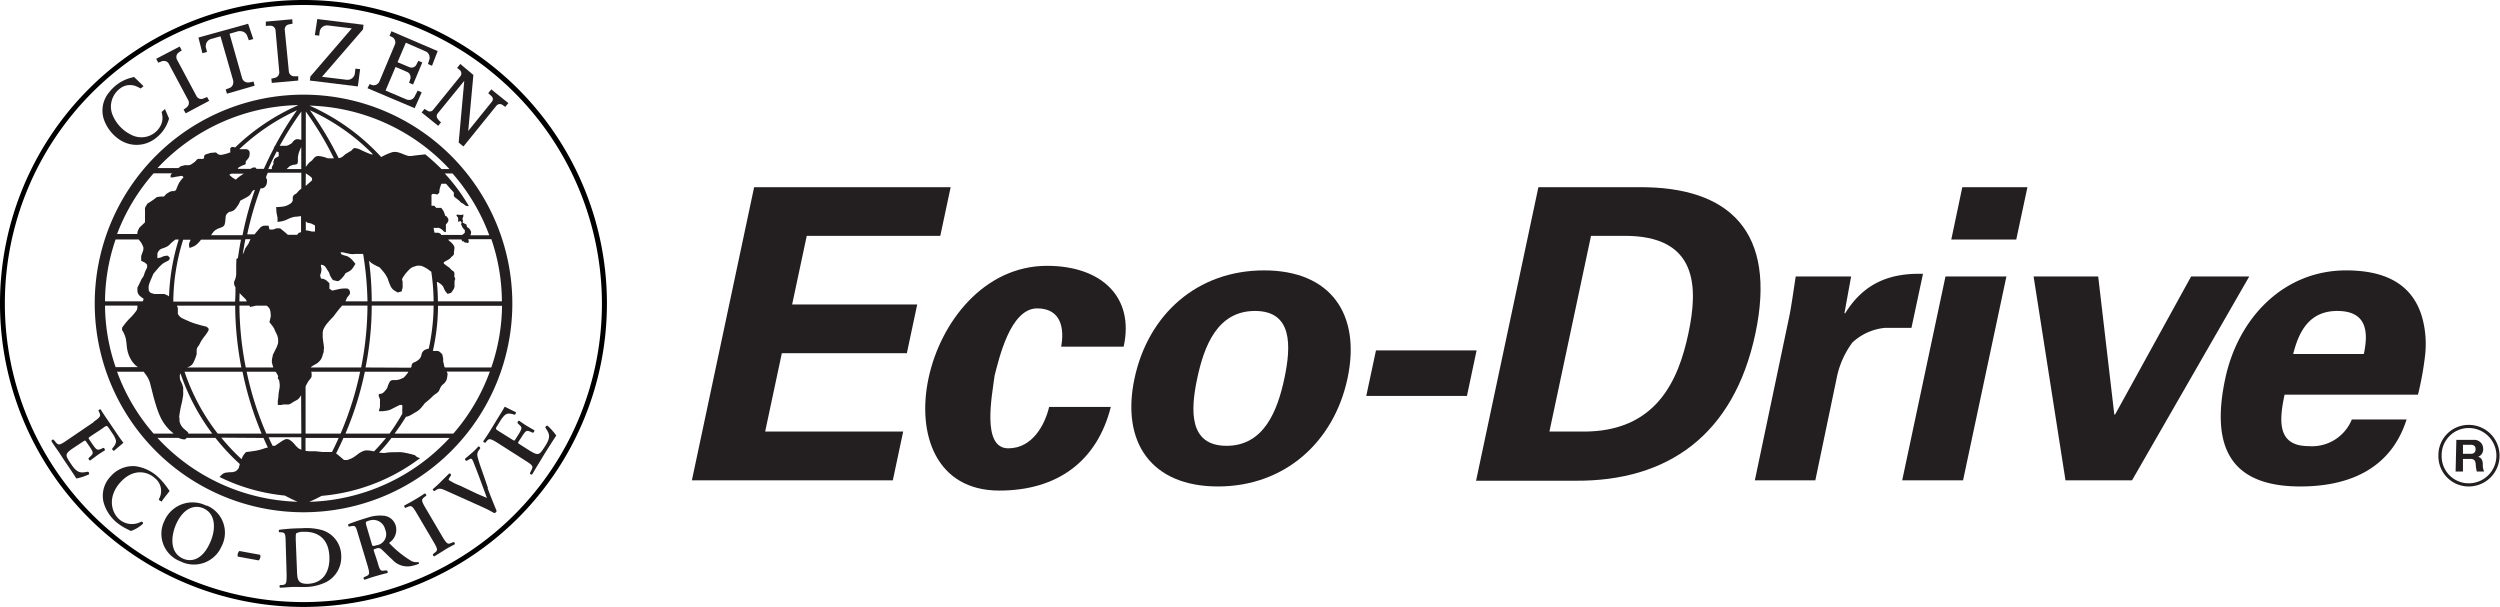 <svg xmlns="http://www.w3.org/2000/svg" viewBox="0 0 340.16 82.58"><defs><style>.cls-1{fill:#231f20;}</style></defs><title>Citizen_Eco-Drive_logo_lang</title><g id="Layer_2" data-name="Layer 2"><g id="Eco-Drive"><polyline class="cls-1" points="102.61 25.47 129.35 25.47 127.94 32.09 109.77 32.09 107.78 41.43 124.8 41.43 123.39 48.06 106.38 48.06 104.11 58.72 122.89 58.72 121.48 65.36 94.14 65.36 102.61 25.47"/><path class="cls-1" d="M144.38,47.19c.45-2.36.08-5.23-3.26-5.23-3.67,0-5.2,6.9-5.79,9.14C135,53.75,133.51,61,137.19,61c3.33,0,5-3.27,5.56-5.63h8.39c-1.85,7.36-7.24,11.38-15.18,11.38-8.56,0-11.25-7.64-9.62-15.29s7.56-15.29,16.12-15.29c7.36,0,11.93,4.2,10.43,11h-8.51"/><path class="cls-1" d="M165.72,66.19c-9.06,0-13.21-6-11.35-14.71S162.9,36.79,172,36.79s13.2,6,11.35,14.69S174.78,66.19,165.72,66.19Zm1.17-5.53c5.08,0,6.93-4.75,7.87-9.18s1.12-9.17-4-9.17-6.92,4.76-7.86,9.17-1.12,9.18,4,9.18"/><polyline class="cls-1" points="185.9 53.87 187.22 47.68 200.91 47.68 199.6 53.87 185.9 53.87"/><path class="cls-1" d="M209.32,25.47h13.59c12.46-.11,18.88,6.07,15.93,19.94s-12,20.06-24.4,20h-13.6Zm1.5,33.25h4.42c10.14.12,13.13-7,14.48-13.31S231.08,32,220.9,32.09h-4.42l-5.66,26.63"/><path class="cls-1" d="M251.87,37.62l-.91,5h.11c2.69-4.37,6.46-5.47,10.58-5.36l-1.57,7.35H256.5a7.52,7.52,0,0,0-4.46,2,12,12,0,0,0-2.15,4.91L247,65.36h-8.23l4.67-22.22c.25-1.16.58-3.47.89-5.52h7.57"/><path class="cls-1" d="M273,37.62l-5.9,27.74h-8.28l5.89-27.74Zm2.86-12.15-1.52,7.12h-8.84L267,25.47h8.84"/><polyline class="cls-1" points="276.7 37.62 285.49 37.62 287.68 56.4 287.79 56.4 298.13 37.62 306.04 37.62 290.09 65.36 281.04 65.36 276.7 37.62"/><path class="cls-1" d="M310.85,53.7c-.77,3.59-1,7,3.27,7A5.84,5.84,0,0,0,320,57.07h7.45c-2.17,6.85-8,9.12-14.47,9.12-9.5,0-12.18-5.36-10.21-14.65,1.77-8.34,8-14.75,16.45-14.75,5.2,0,9.13,1.77,10.41,6.63a13.61,13.61,0,0,1,.33,5A42.8,42.8,0,0,1,329,53.7Zm10.78-5.53c.65-3,.43-5.86-3.61-5.86-3.82,0-5.24,2.82-6,5.86h9.61"/><path class="cls-1" d="M41.29,12.88A28.41,28.41,0,1,0,69.71,41.29,28.42,28.42,0,0,0,41.29,12.88ZM61.15,23H60.07a28.43,28.43,0,0,0-2.21-2l-1.44.16a5,5,0,0,1-.54.07h-.11a1.26,1.26,0,0,1-.43-.08,5.2,5.2,0,0,1-.55-.21,5.11,5.11,0,0,0-.66-.22,1.18,1.18,0,0,0-.31-.05h-.11a1.34,1.34,0,0,0-.52.1,7.86,7.86,0,0,0-1.32.6h0a29.16,29.16,0,0,0-9.76-7A27,27,0,0,1,61.15,23ZM47.5,39.43a.5.5,0,0,0-.31-.18H46.9a4.05,4.05,0,0,0-.7.07l-1,.22-.38-.26,0-.74c-.12-.12-.23-.23-.35-.33a1.21,1.21,0,0,0-.79-.3h0l-.12-.4c0-.13.08-.26.11-.39a1.76,1.76,0,0,0,.06-.39.11.11,0,0,0,0,0,1.6,1.6,0,0,0,0-.23,2.79,2.79,0,0,1-.07-.4.09.09,0,0,1,.09-.08h0a1,1,0,0,1,.29.1.59.59,0,0,1,.18.13,3,3,0,0,1,.28.41c.07.11.14.23.22.34s.13.35.21.53a5.72,5.72,0,0,0,.37.58l.27.06a2.21,2.21,0,0,0,.35.08H46a.35.35,0,0,0,.16-.08,2,2,0,0,0,.34-.3l.32-.37A2.61,2.61,0,0,1,47,37.2a.72.72,0,0,1,.24-.14,2.21,2.21,0,0,0,.44-.26,1.23,1.23,0,0,0,.26-.25,7.22,7.22,0,0,0,.42-.65c-.14-.18-.28-.35-.43-.52a1.88,1.88,0,0,0-.25-.24,1.85,1.85,0,0,0-.34-.23,1,1,0,0,0-.3-.11,3,3,0,0,1-.48-.15.19.19,0,0,1-.11-.07.42.42,0,0,1-.09-.16.06.06,0,0,1,0,0,.11.11,0,0,1,0-.09h.29c.34.09.66.16,1,.22s.56,0,.84,0h.63l.23,0,.06,0A44.34,44.34,0,0,1,50,41H47c.08-.17.16-.34.22-.51a3.12,3.12,0,0,0,.33-.41.39.39,0,0,0,.07-.23s0,0,0,0A.65.65,0,0,0,47.5,39.43ZM49,20.35a2.88,2.88,0,0,0-.65-.2h-.06a.32.32,0,0,0-.19.05.18.18,0,0,0-.08.07.93.93,0,0,0-.19.21l-.86.52c-.11.11-.23.21-.35.31a1.08,1.08,0,0,1-.28.15l-.2.06h-.06A45.77,45.77,0,0,0,42.17,15a28.84,28.84,0,0,1,8.58,6L50.49,21A15.54,15.54,0,0,1,49,20.35Zm1.61,15.47a1.73,1.73,0,0,0,.32.2,5.34,5.34,0,0,0,.68.33,9,9,0,0,1,.8.94c.12.2.24.41.35.62A6.83,6.83,0,0,0,53.18,39a1.42,1.42,0,0,0,.51.55l.43.25.55-.16c0-.17.08-.33.11-.51a1.12,1.12,0,0,0,0-.32s0-.07,0-.11,0-.24,0-.36L54.7,38a2.93,2.93,0,0,1,.21-.39,5.48,5.48,0,0,1,.34-.46c.16-.19.32-.36.49-.53a1.36,1.36,0,0,1,.5-.31l.5-.16.42,0a1.48,1.48,0,0,1,.48.15,4.81,4.81,0,0,1,.78.48l.26.19A29.1,29.1,0,0,1,59,41H50.58a42.41,42.41,0,0,0-.37-5.52A3.92,3.92,0,0,0,50.58,35.82Zm-9-20.64a43.57,43.57,0,0,1,3.82,6.36l-.84,0a4.89,4.89,0,0,0-1.21-.31h-.09a.65.65,0,0,0-.36.1l-.15.12c-.12.13-.22.24-.32.37l-.34.27a2.09,2.09,0,0,0-.2.22c-.11.13-.21.26-.31.4Zm0,8.4h0l.32.22a3.68,3.68,0,0,1,.44.34.32.32,0,0,1,.09.16v.23c-.29.27-.57.51-.87.77Zm0,6.53s0,0,0,0a1,1,0,0,0,.28.22l.14,0,.38.11.15.08a2.14,2.14,0,0,1,.3.17v.81h-.45a3.69,3.69,0,0,0-.72-.15h-.08Zm-4-1.33a3.57,3.57,0,0,0,.1.57c0,.07,0,.13.05.2a1.18,1.18,0,0,1,0,.2v.09a1.48,1.48,0,0,1,0,.21l0,.15.59-.09.29-.08a3.66,3.66,0,0,0,.46-.18,3.14,3.14,0,0,1,.57-.24,2.59,2.59,0,0,1,.48-.12c.27,0,.54-.06.81-.08V31.6l-.06,0-.3.11c0,.05-.07.11-.11.17l-.06.07H39.17c-.34-.31-.69-.6-1.06-.88h-.54l-.23.11-.22.05-.45,0h0l-.13-.52h0a6,6,0,0,0-.61,0,1.38,1.38,0,0,0-.27.08l-.21.14c-.23.26-.45.51-.67.78a2.09,2.09,0,0,1-.14.17h-1a44,44,0,0,1,1.82-6.26h.28a.75.75,0,0,0,.39-.29,1,1,0,0,0,.19-.53v0a1.64,1.64,0,0,0,0-.38c0-.05-.07-.1-.1-.16s0-.05,0-.08a1.16,1.16,0,0,1,0-.18c.08-.17.15-.33.22-.5H41v2.17l-.24.19a3.7,3.7,0,0,0-.38.42l-.41.27-.14.25a2,2,0,0,1,0,.34.83.83,0,0,1,0,.15.81.81,0,0,1-.34.43,2.41,2.41,0,0,1-.87.37,7.65,7.65,0,0,1-.81.08h-.16a.1.1,0,0,0-.07,0l0,.07ZM32.14,36c0,.26,0,.51,0,.77s0,.35,0,.53A2.61,2.61,0,0,1,32,38l-.09.2a.83.83,0,0,0-.06.21.77.77,0,0,0,0,.15.82.82,0,0,0,.07.31l.12.24c0,.65,0,1.27-.06,1.93H23.58a28.67,28.67,0,0,1,1.34-8.42h1l0,.05a2.92,2.92,0,0,0-.19.49.48.48,0,0,0,0,.2v0a.5.5,0,0,0,0,.12l.06.26a4.86,4.86,0,0,0,.63-.25,1.17,1.17,0,0,0,.26-.17,3.74,3.74,0,0,0,.67-.71s0,0,0,0h5.44c-.17.85-.3,1.67-.42,2.53l-.09,0,0,0a.3.3,0,0,0-.12.2,2.86,2.86,0,0,0,0,.42A1.93,1.93,0,0,0,32.14,36Zm-9.2-1.13-.1-.07a.48.48,0,0,0-.2,0h0a1.68,1.68,0,0,0-.39.07l-.4.17-.43.09a3.1,3.1,0,0,1,0-.43.68.68,0,0,1,0-.2.94.94,0,0,1,.15-.32.92.92,0,0,1,.26-.26l.12-.07a4.71,4.71,0,0,0,.71-.27,1.46,1.46,0,0,0,.41-.29,4.66,4.66,0,0,1,.82-.7h.43A29.1,29.1,0,0,0,23,40.32h0l-.19-.12L22.36,40H22l-1,0-.47-.13-.16-.14-.06-.09a.41.41,0,0,1-.08-.24v-.1a1.5,1.5,0,0,1,0-.37,2.25,2.25,0,0,1,.09-.35c.08-.2.15-.4.24-.6l.31-.73.68-.8a5.41,5.41,0,0,1,.54-.53,1.77,1.77,0,0,1,.32-.21l.5-.26a.2.2,0,0,0,.07-.06l.06-.09.08-.21C23.07,35,23,35,22.94,34.9ZM33.8,20.41a.68.68,0,0,0-.3-.11h-.36l-.57,0h0A28.83,28.83,0,0,1,40.41,15a44.45,44.45,0,0,0-3,4.87s0,0,0,0a.19.19,0,0,0-.08.1,1,1,0,0,0-.09.24c-.48.92-.91,1.82-1.34,2.77h-1l-.14-.19h-.21a.6.6,0,0,0-.32.1l-.15.09H32.34l.12-.19.5-.27a1.91,1.91,0,0,0,.36-.13.23.23,0,0,0,.11-.11.2.2,0,0,0,0-.08,1.85,1.85,0,0,0,0-.23,5.54,5.54,0,0,0,.37-.45.91.91,0,0,0,.16-.44,2.15,2.15,0,0,0,0-.43A2.26,2.26,0,0,0,33.8,20.41ZM37.18,22a.19.19,0,0,0,0,.08l.05.17-.24.5V23H36.5c.36-.82.73-1.59,1.15-2.39l.27.11a1.48,1.48,0,0,0,0,.21v0a1,1,0,0,1,0,.17l0,.17-.36.18a.94.94,0,0,0-.12.09l-.06.05a.67.67,0,0,0-.11.18.41.41,0,0,0,0,.16Zm-4,1.63a7.74,7.74,0,0,0-.67.44,4.83,4.83,0,0,0-.42.37l-.37-.22a1.18,1.18,0,0,1-.18-.13l-.35-.31.27-.15Zm-1.92,5.2a1.89,1.89,0,0,0,.36-.11,1.18,1.18,0,0,0,.37-.26,5.32,5.32,0,0,0,.55-.79l.16-.37.82-.43a2.49,2.49,0,0,0,.38-.25.91.91,0,0,0,.17-.17c.08-.12.14-.23.2-.34a.36.36,0,0,1,.07-.1.62.62,0,0,1,.25-.17l.09,0A45,45,0,0,0,33,32H28.67l.1-.06c.08-.13.16-.24.25-.36a1.58,1.58,0,0,1,.3-.28l.35-.2a3.32,3.32,0,0,0,.62-.24.5.5,0,0,0,.2-.18.48.48,0,0,0,.08-.16,2.84,2.84,0,0,0,.08-.42l.07-.74c.05-.1.1-.2.16-.3L31,29A.62.62,0,0,1,31.31,28.78Zm1.3,11c.27.3.54.57.84.85a3.54,3.54,0,0,1,.19.33H32.58C32.58,40.6,32.59,40.22,32.61,39.82Zm.79-6a3.55,3.55,0,0,1-.32.78c.11-.7.22-1.36.36-2.06h.7l-.06.1c-.07.16-.14.31-.2.47ZM39,23l.11-.1.31-.29a3.82,3.82,0,0,1,.53-.2l.16,0,.16-.05.07,0,.13-.09a1.65,1.65,0,0,0,.06-.32.78.78,0,0,0,0-.22v-.06l0-.27.09-.5c.09-.26.19-.5.3-.75a.91.91,0,0,0,.07-.14V23Zm1.82-4a.59.59,0,0,0-.19-.05h-.07a.59.59,0,0,0-.23,0,.67.67,0,0,0-.3.16l-.11.09c-.06.08-.12.15-.17.23s-.26.18-.4.26a1,1,0,0,1-.41.15l-.45,0-.43,0A45,45,0,0,1,41,15.18V19Zm-.3-4.66A29.28,29.28,0,0,0,32,20.06L31.7,20h0a.47.47,0,0,0-.16,0l-.08.05-.13.14a1.25,1.25,0,0,0,0,.19s0,.07,0,.12a.13.13,0,0,1,0,.06.66.66,0,0,1,0,.14.09.09,0,0,1,0,.05l-.07,0a5,5,0,0,1-1.14.32H30a.58.58,0,0,1-.36-.12.28.28,0,0,1-.09-.06l-.16-.15-.73.06L28,21,28,21l-.08.05-.09.09a.53.53,0,0,0-.06.1s0,.06,0,.09,0,.13,0,.2a1.21,1.21,0,0,1-.2.09.17.17,0,0,1-.1,0,.5.5,0,0,1-.17,0h-.07a.5.5,0,0,0-.17,0l-.08,0-.17.07a3.58,3.58,0,0,1-.26.29,1.39,1.39,0,0,1-.19.15l-.38.26a1.81,1.81,0,0,1-.31.09h-.17l-.36,0-.57.15-.29.24H21.43A27,27,0,0,1,40.52,14.3ZM20.9,23.58h2.53a.8.8,0,0,0-.13.13.33.33,0,0,0-.09.21V24a.68.68,0,0,0,0,.14l.12,0,.06,0h.16l.33-.08.48-.07a1.27,1.27,0,0,1,.34-.05h0a.19.19,0,0,1,.1,0l.06.05a1.34,1.34,0,0,1,.11.14,5.29,5.29,0,0,0-.53.64,3,3,0,0,0-.19.35c-.12.25-.21.5-.31.76l-.27.13-.25,0a.89.89,0,0,0-.35.11c-.15.08-.29.17-.44.27l-.32.35H22a4.91,4.91,0,0,0-.67.08c-.23.19-.46.36-.71.53a6.26,6.26,0,0,1-.55.34l-.25.41a1.89,1.89,0,0,0-.09.21,1.26,1.26,0,0,0,0,.28c0,.14,0,.28,0,.42s0,.27,0,.42,0,.37,0,.56v.26l-.76.72a4.39,4.39,0,0,0-.21.44.93.93,0,0,0-.07.33.31.31,0,0,0,0,.1v0H15.93A26.91,26.91,0,0,1,20.9,23.58Zm-5.17,9h3.13l.33.4a4.78,4.78,0,0,1,.23.45,2.34,2.34,0,0,1,.09.24.59.59,0,0,1,0,.14v0a.38.38,0,0,1,0,.1,1.22,1.22,0,0,1-.06.26l-.24.66v.58h0a.06.06,0,0,0,0,.06,3,3,0,0,0,.4.21.62.62,0,0,1,.17.11,1.14,1.14,0,0,1,.24.25l0,.37a5.47,5.47,0,0,0-.33.69l-.09.28a1,1,0,0,1-.11.26l-.06.1-.14.18-.48,1a2.12,2.12,0,0,0-.11.21s0,.07,0,.11a.82.82,0,0,0,0,.26s0,.07,0,.1a1,1,0,0,0,.1.37l.07.11.15.19.53.4-.12.33H14.29A26.27,26.27,0,0,1,15.73,32.58ZM37,49.35c.06.23.12.43.19.65H33.44a44.14,44.14,0,0,1-.86-8.42h1.36l.09.19c.27-.05.53-.12.8-.18a0,0,0,0,1,0,0h1.45a.84.84,0,0,1,.18.15,1.28,1.28,0,0,1,.23.29,1.39,1.39,0,0,1,.1.33,4.32,4.32,0,0,1,.05.62.34.34,0,0,1,0,.1l-.18.76c.16.19.31.38.46.58a2.34,2.34,0,0,1,.27.49c0,.06,0,.11.07.17l.26.54a4.05,4.05,0,0,1,.12.5.93.93,0,0,1,0,.24,1.76,1.76,0,0,1,0,.31,4.57,4.57,0,0,1-.22.62l-.5,1c0,.17-.07.34-.1.51A.9.9,0,0,0,37,49,1.73,1.73,0,0,0,37,49.35ZM29.63,59a28.44,28.44,0,0,1-4.52-8.42H33A44,44,0,0,0,35.6,59Zm6.22.59c.2.44.39.86.6,1.3A4.26,4.26,0,0,0,36,61a6.78,6.78,0,0,1-1.23.33c-.44.07-.85.13-1.29.18-.11.11-.2.23-.3.35a1.47,1.47,0,0,0-.21.36c0,.09-.08.17-.11.25a28.11,28.11,0,0,1-2.75-2.92Zm-11.79-18H32A44.94,44.94,0,0,0,32.84,50H25.46l.27-.11a.56.56,0,0,0,.17-.09,1.12,1.12,0,0,0,.38-.4,6.07,6.07,0,0,0,.48-1.22,1.7,1.7,0,0,1,0-.22c0-.13,0-.25,0-.37a1.25,1.25,0,0,1,.07-.26,1.37,1.37,0,0,1,.13-.2,2.39,2.39,0,0,0,.32-.56,5.77,5.77,0,0,1,.52-.77,5.63,5.63,0,0,0,.58-.86.23.23,0,0,0,0-.11.2.2,0,0,0,0-.11.27.27,0,0,0-.07-.08,1.29,1.29,0,0,0-.21-.19c-.53-.12-1-.25-1.55-.42s-.9-.34-1.35-.54l-.45-.21a1.4,1.4,0,0,1-.33-.26l-.22-.29v-.79C24.17,41.82,24.12,41.7,24.06,41.58Zm.32,15.15A14.42,14.42,0,0,1,24.69,55c.1-.4.17-.81.23-1.22a3.89,3.89,0,0,0,0-.59v-.05a1.93,1.93,0,0,0,0-.42,3.38,3.38,0,0,0-.31-.82,1.22,1.22,0,0,1-.14-.59,1.27,1.27,0,0,1,0-.28.85.85,0,0,1,.09-.22A29.28,29.28,0,0,0,28.88,59H25.61a.23.23,0,0,0,0-.12.15.15,0,0,0-.06-.09,5.58,5.58,0,0,0-.46-.39,2,2,0,0,1-.41-.46,2,2,0,0,1-.25-.61,1.67,1.67,0,0,1,0-.39A1.55,1.55,0,0,1,24.38,56.73ZM14.29,41.58h4.4a2.28,2.28,0,0,1,0,.26.8.8,0,0,1-.13.43,7.52,7.52,0,0,1-1,1.14,10.66,10.66,0,0,0-.95,1.18v.33l.18.28c.07.15.14.3.2.46a3.32,3.32,0,0,1,.15.54c.06.38.1.74.13,1.13l.07.36a4.07,4.07,0,0,0,.4,1.09,3.55,3.55,0,0,0,.39.59,2.53,2.53,0,0,0,.64.58l.09,0H15.73A26.27,26.27,0,0,1,14.29,41.58Zm1.64,9h3.62l.38.52a3.26,3.26,0,0,1,.24.4c.08.17.15.33.21.49l.54,2.12c.13.44.25.87.39,1.31a11.49,11.49,0,0,0,.56,1.41,6,6,0,0,0,.84,1.28l.33.37.59.52H20.9A26.73,26.73,0,0,1,15.93,50.58Zm5.5,9h2.86l0,0a2.58,2.58,0,0,0,.63.2H25a.58.58,0,0,0,.18,0,.39.39,0,0,0,.1-.08l.13-.12h3.9a29.41,29.41,0,0,0,3.32,3.56l-.15.56a3.73,3.73,0,0,1-.26.3.69.69,0,0,1-.3.17,2.21,2.21,0,0,1-.35.08h-.07a4.77,4.77,0,0,0-.76.06,1.18,1.18,0,0,0-.36.12l-.16.12c-.12.11-.24.23-.35.35a25.77,25.77,0,0,0,8.89,2.53c.58.31,1.13.58,1.73.84A27,27,0,0,1,21.43,59.59ZM41,61.19a1.79,1.79,0,0,1-.39-.2,3.24,3.24,0,0,1-.38-.36,4.13,4.13,0,0,0-.34-.39,2.56,2.56,0,0,0-.48-.39.67.67,0,0,0-.3-.1h0a.56.56,0,0,0-.23,0,3.46,3.46,0,0,0-.6.32l-.87.59-.32,0c-.19-.39-.37-.76-.54-1.16H41ZM41,59H36.24a43.43,43.43,0,0,1-2.68-8.42h3.93l.15.21a3,3,0,0,1,.21.4l-.06.27.18.26a6,6,0,0,1,.09.61c0,.07,0,.14,0,.21A2.63,2.63,0,0,1,38,53a7.12,7.12,0,0,0-.13,1.12,3.35,3.35,0,0,0-.07.44,1.79,1.79,0,0,0,0,.23.81.81,0,0,0,0,.15c0,.05,0,.1,0,.16l.26,0h.09a.39.39,0,0,0,.15,0l.24-.07h.52a.59.59,0,0,0,.23,0,1.33,1.33,0,0,0,.38-.18,5,5,0,0,1,.63-.37,1.78,1.78,0,0,0,.27-.17,1,1,0,0,0,.17-.19,2.12,2.12,0,0,0,.23-.35Zm3.09-11.54a6.7,6.7,0,0,0-.1-.9l-.08-.63c0-.23,0-.44,0-.67a1.8,1.8,0,0,1,.06-.32c0-.09.07-.18.11-.27s.13-.24.2-.35a3.5,3.5,0,0,1,.33-.43c.24-.28.48-.54.74-.8.37-.49.74-1,1.13-1.42l.07-.09H50A44.14,44.14,0,0,1,49.14,50H42.28a.68.68,0,0,1,.12-.12l.24-.16.52-.29a3.89,3.89,0,0,0,.36-.34,1.64,1.64,0,0,0,.34-.62l.06-.23a2.42,2.42,0,0,0,.12-.35,1.39,1.39,0,0,0,0-.35Zm7.43,6.35a1.13,1.13,0,0,0,.08.26,2,2,0,0,1,.1.26,1.48,1.48,0,0,1,0,.21,2.28,2.28,0,0,1,0,.26v.09a1.55,1.55,0,0,1,0,.22.58.58,0,0,1,0,.19c0,.19-.1.37-.14.56a.11.11,0,0,0,.1.09h.15l.29,0,.51-.07a2.31,2.31,0,0,0,.53-.15l.55-.28.7-.35a.8.8,0,0,1,.21,0l.08,0a.17.17,0,0,1,.06.12,1.06,1.06,0,0,1,0,.25v.17a1.67,1.67,0,0,0,0,.32.85.85,0,0,0,0,.23.69.69,0,0,1,0,.1A29.21,29.21,0,0,1,53,59H47a44,44,0,0,0,2.64-8.42h5.93l-.12.2a5,5,0,0,1-.52.6,5.59,5.59,0,0,1-.61.26l-.34.07h-.44a1,1,0,0,0-.34.07A.5.5,0,0,0,53,52a3.73,3.73,0,0,0-.31.78,3.41,3.41,0,0,1-.37.48,1,1,0,0,1-.29.24l-.18.09-.3,0v.17Zm1,5.78c-.53.64-1.05,1.24-1.63,1.83l-.23-.05a4.41,4.41,0,0,0-.73-.09h0a1.4,1.4,0,0,0-.41.06.85.85,0,0,0-.22.09,3.55,3.55,0,0,0-.43.23c-.22.18-.44.34-.68.5a2.22,2.22,0,0,1-.55.29l-.38.14-.45,0L46.12,62q-.19-.16-.39-.3c.35-.71.68-1.39,1-2.11ZM49.74,50a44.11,44.11,0,0,0,.84-8.42H59a28.83,28.83,0,0,1-.66,5.86l-.05,0a4.34,4.34,0,0,0-.47.16.48.48,0,0,0-.17.12.91.91,0,0,0-.3.55,1.13,1.13,0,0,1-.32.61,2.12,2.12,0,0,1-.72.44.47.47,0,0,0-.24.2.73.73,0,0,0-.06.21.86.86,0,0,1-.09.3ZM42.3,51.43a.62.62,0,0,0,.1-.22.39.39,0,0,0,0-.15v-.33l-.07-.15H49A44.13,44.13,0,0,1,46.34,59H41.58V52.56c.13-.24.25-.47.39-.71A3.39,3.39,0,0,0,42.3,51.43Zm3.78,8.16c-.29.65-.58,1.27-.91,1.91l-.37,0h-.21l-.71,0h0l-.92-.1h-.39c-.33,0-.64,0-1-.05V59.59Zm-4,8.69c.58-.25,1.12-.51,1.68-.81a25.92,25.92,0,0,0,13.39-5.13l-.4-.15-.31-.26a12.31,12.31,0,0,0-1.8-.4,3.94,3.94,0,0,0-.6,0h-.16c-.53,0-1,0-1.57.11l-.74-.05c.6-.64,1.15-1.27,1.69-2h7.91A27,27,0,0,1,42.06,68.28ZM61.68,59h-8c.57-.76,1.07-1.5,1.57-2.31h0a.32.32,0,0,0,.14,0,2.59,2.59,0,0,0,.63-.29L56.7,56a2.42,2.42,0,0,0,.57-.48,8.06,8.06,0,0,0,.53-.66,13.43,13.43,0,0,0,1.26-1.12,4,4,0,0,0,.47-.33,1.12,1.12,0,0,0,.18-.2,1.36,1.36,0,0,0,.1-.21,2.41,2.41,0,0,1,.15-.33,1.41,1.41,0,0,1,.34-.39,1.46,1.46,0,0,0,.38-.44.79.79,0,0,0,.12-.3,4.19,4.19,0,0,0,.1-.71l-.12-.27h5.87A26.73,26.73,0,0,1,61.68,59Zm5.17-9H60.52a.61.61,0,0,1-.05-.12,2,2,0,0,1-.07-.23c0-.15-.07-.3-.1-.46l0-.4-.11-.56a2.53,2.53,0,0,0-.37-.36.55.55,0,0,0-.35-.12h-.19a1.53,1.53,0,0,1-.3,0h-.08a28.83,28.83,0,0,0,.7-6.14h8.71A26.55,26.55,0,0,1,66.85,50Zm1.44-9H59.58a25.55,25.55,0,0,0-.14-2.62l.12,0a3.28,3.28,0,0,1,.31.2,1.16,1.16,0,0,1,.24.2l.17.18c.07.16.13.31.21.47a1.79,1.79,0,0,0,.22.34l.19.22.47-.14a3.3,3.3,0,0,0,.34-.49.92.92,0,0,0,.14-.48,2.72,2.72,0,0,1,0-.49s0-.09,0-.15.06-.19.1-.29l-.13-.31v-.09a1.9,1.9,0,0,0,0-.41.37.37,0,0,0-.08-.18.34.34,0,0,0-.09-.08l-.21-.14a2.5,2.5,0,0,0-.22-.24.53.53,0,0,0-.14-.12c-.24-.17-.46-.33-.69-.51a.09.09,0,0,1,0-.08s0,0,0,0v-.12l.34-.2.13-.06a2.9,2.9,0,0,0,.41-.27l.18-.21.18-.15a.46.46,0,0,0,.13-.21,1.26,1.26,0,0,0,0-.28l.07-.42a.88.88,0,0,0,0-.16.08.08,0,0,0,0,0,.48.48,0,0,0-.1-.31,1.52,1.52,0,0,0-.3-.37,2.45,2.45,0,0,0-.35-.29L61,32.58h1.8s0,0,0,0a.25.25,0,0,0,0,.09l.12.17.15,0,.11.11a.35.35,0,0,0,.14.06h.15l.15.05h0a.07.07,0,0,0,.07,0,.38.38,0,0,0,.09-.13c0-.09,0-.18-.05-.27a.49.49,0,0,0,0-.11h3.13A26.55,26.55,0,0,1,68.29,41ZM64,32h0a1.17,1.17,0,0,0,.09-.24.18.18,0,0,0,0-.1h0a.37.37,0,0,0,0-.15,1.16,1.16,0,0,0-.14-.24c0-.07-.09-.13-.13-.19l-.29-.21-.05-.3-.29-.16a1.71,1.71,0,0,1-.23-.13.13.13,0,0,1,0-.06.2.2,0,0,1,.06-.14l-.08-.17,0-.15a.08.08,0,0,1,0,0v0l0-.1a.58.58,0,0,0,.1-.21.28.28,0,0,0,0-.09h0a1.5,1.5,0,0,0,0-.2l-.21.08a.63.63,0,0,1-.19,0h0a3.41,3.41,0,0,1-.46-.05l-.07.09a.43.43,0,0,0,0,.05s0,0,0,0l.08.12.15.19v.52l.09,0h0a.05.05,0,0,0,.05,0l.06-.06a.08.08,0,0,1,.07,0,.09.09,0,0,1,.07,0,.27.27,0,0,1,.11.2h0a.14.14,0,0,1,0,.07.33.33,0,0,0-.05.15h0s0,0,0,.05l.08.12.09.22a.71.71,0,0,0,.1.14,3,3,0,0,0,.24.26l0,.34a2.29,2.29,0,0,1-.23.21l-.14.11H60a.08.08,0,0,1,0,0v-.05s0,0,0-.07a0,0,0,0,1,0,0l-.22-.13a.59.59,0,0,0-.22-.05h0l-.31,0-.12,0A3.84,3.84,0,0,1,59,31a3.69,3.69,0,0,0,.58,0l.13,0a3.41,3.41,0,0,1,.33.17l.13.1.25.24a.71.71,0,0,0,.15.08.11.11,0,0,0,.1-.1l0-.36,0,0,0,0s0,0,0,0v-.1l0-.47c0-.06.11-.12.15-.18a.21.21,0,0,0,.06-.1A.47.47,0,0,0,61,30h0a.65.65,0,0,0,0-.2.54.54,0,0,0-.07-.13,2.23,2.23,0,0,0-.19-.24l-.19-.1c0-.14-.07-.27-.12-.4a.94.94,0,0,0-.1-.23,4,4,0,0,0-.3-.42l-.32,0-.35,0-.15-.15L59.12,28,59,28a1.42,1.42,0,0,0-.29,0c0-.13,0-.25,0-.38a.2.2,0,0,0,0-.07c0-.05,0-.09,0-.14,0-.25,0-.49,0-.74h0a.13.13,0,0,1,0-.09.21.21,0,0,1,0-.06l.12-.13.21,0,.15,0,.3.09.21-.19a1,1,0,0,0,.08-.11s0,0,0-.06,0-.26.05-.39a1.14,1.14,0,0,1,.06-.25,3.9,3.9,0,0,1,.17-.48l.63,0c.35.41.69.8,1.06,1.19l0,.25,0,.19a.52.52,0,0,0,.1.18l.19.14.47.38.13.14a.75.75,0,0,0,.17.14l.23.12.28.22a.4.4,0,0,0,.23.08,1,1,0,0,0,.24,0,25.26,25.26,0,0,0-3.28-4.43h1.06a26.91,26.91,0,0,1,5,8.41H64"/><path class="cls-1" d="M43.85,61.44h0l.71,0h.21Z"/><path class="cls-1" d="M62.77,10a.58.58,0,0,1-.12.36l-3.73,4.6a.56.56,0,0,1-.43.21.48.48,0,0,1-.24-.06,3,3,0,0,1-.48-.3l-.4.49,2.25,1.82.39-.48a2.42,2.42,0,0,1-.47-.49.55.55,0,0,1-.12-.35.61.61,0,0,1,.13-.36L63.17,11l-.76,8.4.65.53,4.48-5.54a.61.61,0,0,1,.47-.23.56.56,0,0,1,.33.1l.41.28.42-.51-2.32-1.87-.42.52c.16.14.31.27.46.42a.52.52,0,0,1,.17.39.61.61,0,0,1-.12.33l-3.23,4,.7-7.62L62.63,8.7l-.43.54.36.29A.62.62,0,0,1,62.77,10Z"/><path class="cls-1" d="M57.38,12.56l-.55-.23-.43.83a.83.83,0,0,1-.74.44,1,1,0,0,1-.33-.06l-2.87-1.22,1.36-3.21,1.58.68a.73.73,0,0,1,.45.67.59.59,0,0,1,0,.23c-.06.2-.13.39-.19.58l.54.23,1.26-3-.53-.22a4.59,4.59,0,0,0-.26.49A.74.74,0,0,1,56,9.2a.68.68,0,0,1-.29-.06l-1.62-.68,1.13-2.65L57.93,7a.88.88,0,0,1,.52.79.89.89,0,0,1,0,.22c-.08.24-.14.46-.22.7l.55.24.77-2L53.26,4.25,53,4.88l.28.12a.84.84,0,0,1,.51.77.71.71,0,0,1-.07.32l-2.1,5a.84.84,0,0,1-.77.51.78.78,0,0,1-.33-.07l-.22-.09L50,12l6.42,2.72Z"/><path class="cls-1" d="M49,9.41l-.64-.07-.08.68a1,1,0,0,1-.95.84h-.12l-3.4-.41L49.39,4l.07-.63-6.29-.78-.33,2.19.59.07.07-.56a1,1,0,0,1,1-.83h.11l3.26.4-5.64,6.55-.07.55,6.53.8Z"/><path class="cls-1" d="M36.49,3.5h.37a.69.69,0,0,1,.63.62L38,9.79v.07a.75.75,0,0,1-.53.71,2.57,2.57,0,0,1-.55.12l.06.59,3.6-.32,0-.58h-.59a.74.74,0,0,1-.69-.68L38.74,4V4a.69.69,0,0,1,.52-.67l.55-.11-.05-.6-3.59.32,0,.59Z"/><path class="cls-1" d="M28.17,7.07,28,6.43a.76.76,0,0,1,0-.21,1,1,0,0,1,.69-.91L30,4.94,31.74,11a.91.91,0,0,1,0,.23.8.8,0,0,1-.53.75l-.5.19.17.58,3.77-1.09-.16-.57a4.56,4.56,0,0,1-.62.13l-.14,0a.82.82,0,0,1-.79-.6L31.23,4.59l1.22-.35a1.17,1.17,0,0,1,.27,0,1,1,0,0,1,.91.63l.23.61.6-.17-.7-2.08L27,5.11l.54,2.13Z"/><path class="cls-1" d="M22.12,8.3a.86.86,0,0,1,.22,0,.69.69,0,0,1,.61.35l2.67,5a.72.72,0,0,1,.08.35.73.73,0,0,1-.26.57,2.56,2.56,0,0,1-.46.33l.28.52,3.2-1.7-.28-.52-.55.22a.69.69,0,0,1-.24.05.75.75,0,0,1-.66-.4l-2.67-5A.8.8,0,0,1,24,7.73a.69.69,0,0,1,.27-.55,4.73,4.73,0,0,1,.46-.32l-.28-.53L21.25,8l.28.53Z"/><path class="cls-1" d="M16.45,19.12a4.16,4.16,0,0,0,4.17.06A5.08,5.08,0,0,0,23,16.13l-.55-1.29-.46.39a1.86,1.86,0,0,1,.07.34,2.5,2.5,0,0,1,.05.47,2.24,2.24,0,0,1-.23,1,2.93,2.93,0,0,1-2.63,1.64,3,3,0,0,1-1.11-.21,5.21,5.21,0,0,1-2.79-2.75,3.05,3.05,0,0,1-.26-1.23A3.11,3.11,0,0,1,16.39,12a2.21,2.21,0,0,1,1.31-.43,2.18,2.18,0,0,1,.9.2c.19.08.36.17.55.27l.38-.32-1.29-1.25-.33.09a5.52,5.52,0,0,0-3.06,2,3.86,3.86,0,0,0-.91,2.49,3.75,3.75,0,0,0,.29,1.45A5.49,5.49,0,0,0,16.45,19.12Z"/><path class="cls-1" d="M12.71,57.41c1.06-.72,1-.84.78-1.35l-.09-.17c0-.12.2-.23.3-.18.23.39.55.86.85,1.3l1.29,1.9c.43.64.84,1.21.95,1.33-.14.15-.89.75-1.28,1.1-.1,0-.26-.17-.25-.29.46-.55.61-.87.48-1.24a3.43,3.43,0,0,0-.46-.86l-.45-.67c-.3-.43-.32-.41-.88,0L12.27,59.4c-.26.18-.26.19-.11.42l.32.48c.6.87.72,1,1.2.81l.38-.17c.13,0,.25.23.21.33-.27.17-.65.4-1,.65l-1,.74c-.11,0-.24-.19-.23-.31l.35-.34c.37-.36.28-.54-.31-1.4l-.33-.48c-.16-.23-.18-.23-.43-.06L10,60.94c-.5.34-.85.61-.92.87s0,.44.55,1.27c.85,1.29,1.28,1.31,2.33,1.1a.28.28,0,0,1,.15.36,7.68,7.68,0,0,1-1.72.57c-.28-.45-.86-1.32-1.65-2.48L8,61.5c-.3-.44-.72-1-1-1.47,0-.12.15-.25.27-.22l.29.33c.37.44.46.51,1.52-.21l3.7-2.52"/><path class="cls-1" d="M21.91,68.17a.32.32,0,0,1-.3-.24,2.22,2.22,0,0,0-.54-2.88c-1.13-1-3-1.27-4.67.55s-1.39,3.9-.24,5a2.62,2.62,0,0,0,3.07.37.24.24,0,0,1,.23.28,4.5,4.5,0,0,1-1.66,1c-.12-.08-.26-.13-.38-.2a7.06,7.06,0,0,1-1.59-1,5.45,5.45,0,0,1-1.73-2.68,3.8,3.8,0,0,1,1-3.6,4,4,0,0,1,3.28-1.34,5.64,5.64,0,0,1,3.14,1.49,9,9,0,0,1,1.36,1.61l.2.27c-.16.23-.63.77-1.14,1.51"/><path class="cls-1" d="M27.74,69.19c1.74.82,1.59,3.07.81,4.72-1,2.2-2.47,2.65-3.71,2.07C23,75.11,23.3,72.75,24,71.24,25.09,68.92,26.66,68.68,27.74,69.19Zm.36-.37a4.16,4.16,0,0,0-5.73,2.05,4,4,0,0,0,2.16,5.5,4.09,4.09,0,0,0,5.6-2,4,4,0,0,0-2-5.59"/><path class="cls-1" d="M35.4,75.49a.67.67,0,0,1,0,.42.62.62,0,0,1-.21.34l-2.83-.52a.61.61,0,0,1,0-.4.86.86,0,0,1,.21-.36l2.84.52"/><path class="cls-1" d="M40.24,73.45c0-.56,0-.82.08-.89a1.94,1.94,0,0,1,1-.2c2-.06,3.43,1,3.5,3.44.06,2-.86,3.58-3,3.64-1.27,0-1.38-.58-1.41-1.75ZM39,78.2c0,1.28-.07,1.32-.64,1.41l-.26,0a.26.26,0,0,0,0,.35c.54,0,1.07-.07,1.54-.09s1,0,1.74,0a6.7,6.7,0,0,0,3-.67,3.81,3.81,0,0,0,2.05-3.53,3.68,3.68,0,0,0-2.57-3.53A8,8,0,0,0,41,71.88c-1.18,0-2.14.1-3,.2a.24.24,0,0,0,0,.34h.25c.56.06.59.2.62,1.36L39,78.2"/><path class="cls-1" d="M49.86,71.55c-.15-.53-.15-.57.45-.74a1.66,1.66,0,0,1,2.1,1.24,1.52,1.52,0,0,1-1.17,2.14c-.56.16-.57.14-.67-.23ZM50,76.92c.36,1.22.27,1.29-.26,1.52l-.24.1a.24.24,0,0,0,.12.34c.52-.18,1-.35,1.54-.5s1-.29,1.56-.41a.28.28,0,0,0-.08-.35l-.27,0c-.56.09-.67.09-1-1.14L50.88,75c-.07-.24-.06-.26.28-.35a.67.67,0,0,1,.84.18c.41.37.92.91,1.37,1.3a2.76,2.76,0,0,0,2.87.82A3.54,3.54,0,0,0,57,76.7a.23.23,0,0,0-.09-.23,1.53,1.53,0,0,1-.9-.12A14,14,0,0,1,53.06,74c-.06,0-.11-.14-.05-.19a2.1,2.1,0,0,0,.85-2.23,1.88,1.88,0,0,0-1.51-1.39,5.06,5.06,0,0,0-2.31.24c-.95.28-1.92.6-2.63.89a.24.24,0,0,0,.08.33l.31-.06c.56-.1.61,0,.94,1.15L50,76.92"/><path class="cls-1" d="M60.18,73c.66,1.1.77,1.07,1.29.85l.25-.11a.28.28,0,0,1,.16.32c-.47.25-1,.51-1.4.78s-.94.57-1.38.86c-.11,0-.23-.18-.2-.29l.21-.17c.45-.35.52-.43-.13-1.53l-2.27-3.86c-.65-1.11-.76-1.08-1.29-.86l-.25.11c-.11,0-.21-.23-.15-.32.47-.25.94-.51,1.42-.79s.91-.56,1.36-.85a.27.27,0,0,1,.2.29l-.21.17c-.45.35-.53.44.12,1.54L60.18,73"/><path class="cls-1" d="M66.34,66.39c.4,1.13,1,2.54,1.23,3.13a.35.35,0,0,1-.11.19.61.61,0,0,1-.21.11,15.75,15.75,0,0,0-1.48-.77l-5-2.25c-.79-.35-1-.4-1.41-.14l-.25.15c-.12,0-.27-.16-.21-.27.37-.3.75-.65,1.09-1s.69-.67,1.13-1.12a.23.23,0,0,1,.25.25l-.17.26c-.15.22-.18.33-.11.4a8,8,0,0,0,1.53.76l2.1,1c.53.25,1.26.54,1.53.66-.57-1.55-1.18-3.25-1.84-4.89-.19-.48-.28-.53-.6-.34l-.31.18c-.13,0-.26-.16-.23-.27.38-.33.69-.6,1-.86s.6-.58.82-.83c.12,0,.24.13.26.24l-.17.25a1,1,0,0,0-.21.87c.15.66.45,1.48.89,2.74l.53,1.55"/><path class="cls-1" d="M67.7,60.26c-1.08-.67-1.17-.6-1.54-.17l-.12.15c-.12,0-.3-.1-.29-.2.26-.38.58-.85.86-1.3l1.22-2c.41-.65.77-1.25.84-1.4.2.07,1,.52,1.52.73,0,.09,0,.31-.16.36-.7-.21-1-.22-1.34.05a3.87,3.87,0,0,0-.6.76l-.43.69c-.28.44-.26.45.32.81l1.73,1.08c.26.17.28.17.43-.06l.31-.49c.55-.89.65-1.07.26-1.42l-.3-.29c0-.12.1-.32.21-.32.27.18.62.44,1,.67s.76.45,1.1.64c0,.1-.09.29-.2.34l-.45-.19c-.48-.2-.61,0-1.16.86l-.32.48c-.14.23-.13.26.13.42l1.29.82c.53.32.9.53,1.17.49s.41-.16.95-1c.84-1.29.68-1.7.08-2.57a.29.29,0,0,1,.27-.29,8.08,8.08,0,0,1,1.21,1.35c-.3.44-.86,1.32-1.61,2.51L73.34,63c-.28.45-.66,1.08-.93,1.55-.09.06-.28,0-.31-.17l.2-.4c.25-.51.28-.62-.81-1.3L67.7,60.26"/><path d="M41.29,0A41.29,41.29,0,1,0,82.58,41.29,41.29,41.29,0,0,0,41.29,0ZM81.9,41.3A40.62,40.62,0,1,1,41.28.68,40.67,40.67,0,0,1,81.9,41.3Z"/><path class="cls-1" d="M331.78,62a4.11,4.11,0,0,0,4.13,4.19,4.19,4.19,0,1,0,0-8.38A4.11,4.11,0,0,0,331.78,62Zm.44,0a3.68,3.68,0,0,1,3.69-3.76,3.76,3.76,0,1,1,0,7.52A3.68,3.68,0,0,1,332.22,62Z"/><path class="cls-1" d="M335.12,60.52h1.05c.43,0,.67.18.67.6s-.24.63-.67.63h-1.05Zm-1,3.64h1V62.44h1c.49,0,.67.2.73.66a5.52,5.52,0,0,0,.15,1.06h1a2.2,2.2,0,0,1-.18-1c0-.45-.17-.91-.65-1h0a1.08,1.08,0,0,0,.7-1.1,1.2,1.2,0,0,0-1.28-1.21h-2.37Z"/></g></g></svg>